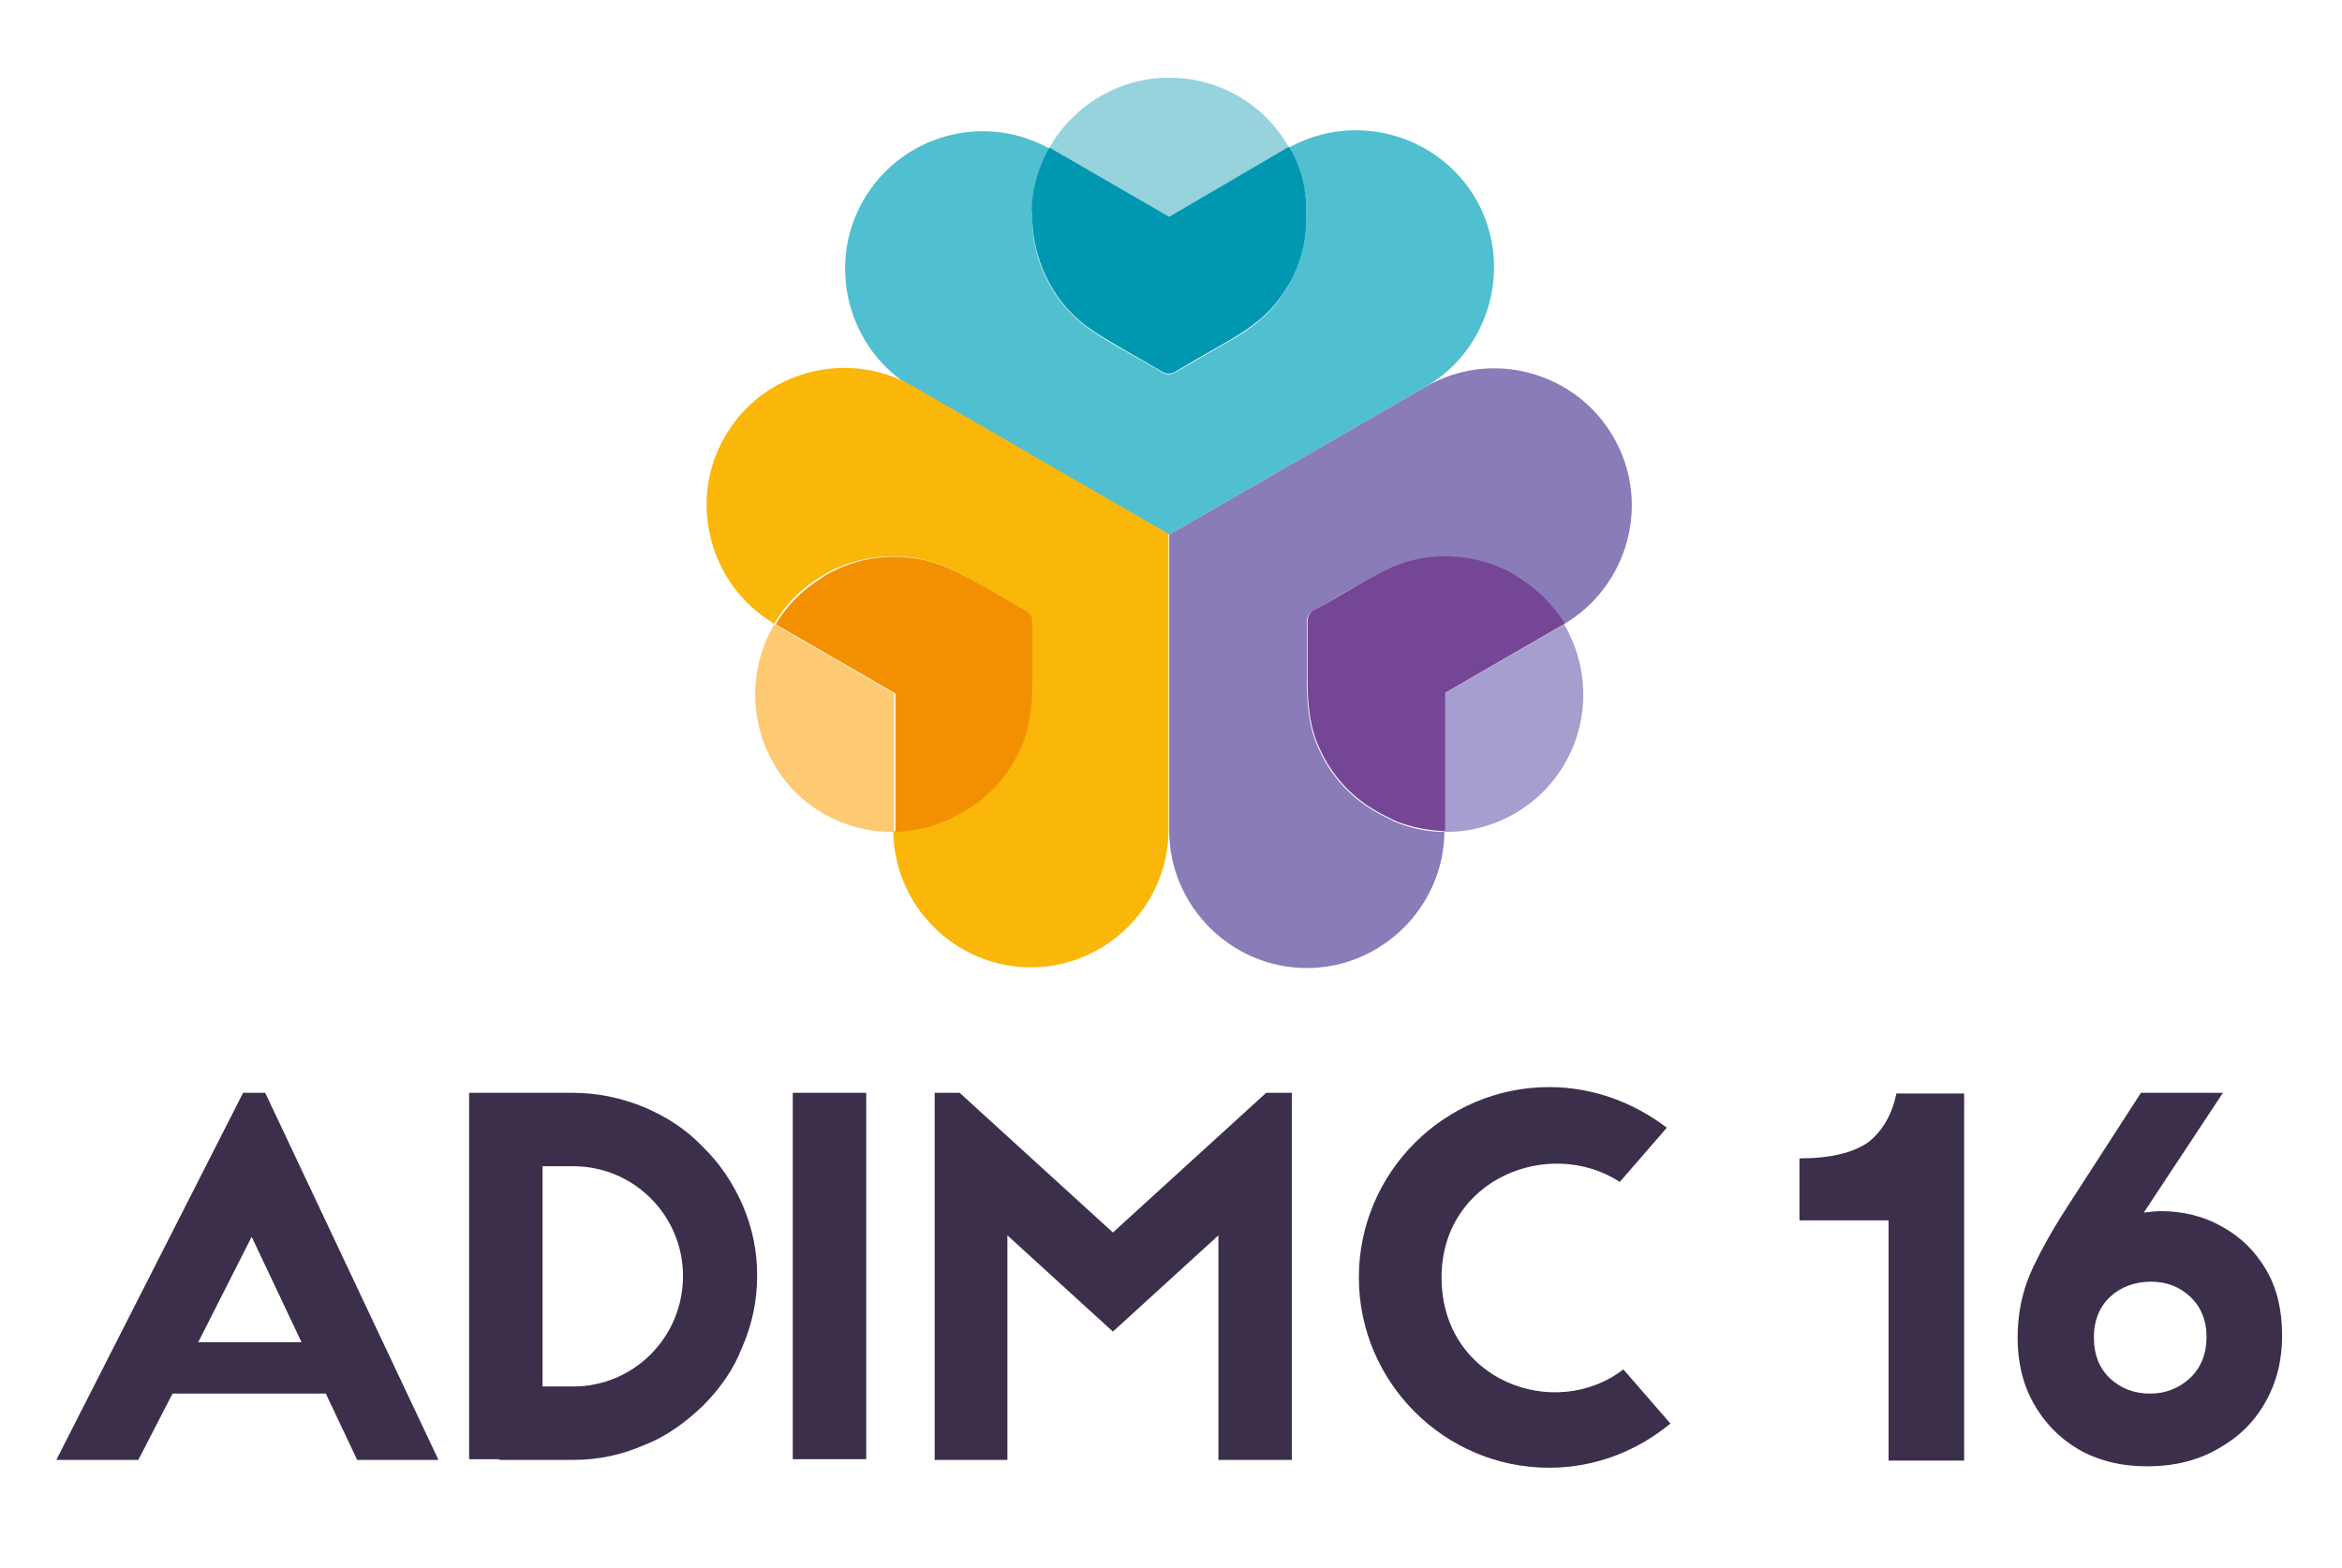 <?xml version="1.0" encoding="utf-8"?>
<!-- Generator: Adobe Illustrator 27.4.1, SVG Export Plug-In . SVG Version: 6.00 Build 0)  -->
<svg version="1.1" id="Calque_1" xmlns="http://www.w3.org/2000/svg" xmlns:xlink="http://www.w3.org/1999/xlink" x="0px" y="0px"
	 viewBox="0 0 328.5 219.9" style="enable-background:new 0 0 328.5 219.9;" xml:space="preserve">
<style type="text/css">
	.st0{fill:#50BFD0;}
	.st1{fill:#96D3DD;}
	.st2{fill:#0098B1;}
	.st3{fill:#897CB8;}
	.st4{fill:#A69ECE;}
	.st5{fill:#754695;}
	.st6{fill:#FAB70A;}
	.st7{fill:#FDCA73;}
	.st8{fill:#F39001;}
	.st9{fill:#3C2F4B;}
</style>
<g>
	<g>
		<path class="st0" d="M207,27.9L207,27.9c-5.3-9.1-17-12.3-26.2-7.2c1.1,2,1.9,4.3,2.3,6.7c0,0,0,0,0,0c0,0.1,0,0.2,0,0.3
			c0,0.2,0.1,0.4,0.1,0.7c0,0.2,0,0.4,0,0.6c0,0.1,0,0.1,0,0.2c0.3,4.9-1.1,9.4-4.2,13.4c-2.1,2.6-4.8,4.3-7.7,5.9
			c-2.1,1.2-4.1,2.4-6.2,3.6c-0.7,0.4-1.3,0.6-2,0.2c-3.3-2-6.7-3.7-9.8-5.8c-5.2-3.4-8.3-9.2-8.5-15.2c0,0,0,0,0,0
			c0-0.3,0-0.5,0-0.8c0-0.1,0-0.1,0-0.2c0-0.1,0-0.1,0-0.2c0-0.1,0-0.3,0-0.4c0.1-3.2,1-6.2,2.5-8.8c-9.2-5.2-20.9-2-26.2,7.2l0,0
			c-5.3,9.2-2.1,21.1,7.1,26.4L164,75l35.9-20.7C209.1,49,212.3,37.1,207,27.9z"/>
		<path class="st1" d="M164,30.4l16.6-9.6c0.1,0,0.1-0.1,0.2-0.1c-3.3-5.9-9.6-9.8-16.8-9.8c-7.2,0-13.5,4-16.8,9.8
			c0.1,0,0.1,0.1,0.2,0.1L164,30.4z"/>
		<path class="st2" d="M144.8,30c0,0.1,0,0.1,0,0.2c0,0.1,0,0.1,0,0.2c0,0.3,0,0.5,0,0.8c0,0,0,0,0,0c0.3,6,3.3,11.8,8.5,15.2
			c3.2,2.1,6.6,3.9,9.8,5.8c0.7,0.4,1.4,0.2,2-0.2c2-1.2,4.1-2.4,6.2-3.6c2.8-1.6,5.6-3.3,7.7-5.9c3.2-4,4.5-8.4,4.2-13.4
			c0-0.1,0-0.1,0-0.2c0-0.2,0-0.4,0-0.6c0-0.2,0-0.4-0.1-0.7c0-0.1,0-0.2,0-0.3c0,0,0,0,0,0c-0.3-2.4-1.1-4.7-2.3-6.7
			c-0.1,0-0.1,0.1-0.2,0.1L164,30.4l-16.6-9.6c-0.1,0-0.1-0.1-0.2-0.1c-1.5,2.6-2.4,5.6-2.5,8.8C144.8,29.7,144.8,29.8,144.8,30z"/>
		<path class="st3" d="M226.3,61.3L226.3,61.3c-5.3-9.2-17.2-12.4-26.4-7L164,75l0,41.5c0,10.6,8.7,19.3,19.3,19.3l0,0
			c10.5,0,19.2-8.6,19.3-19.1c-2.3,0-4.7-0.5-6.9-1.4c0,0,0,0,0,0c-0.1,0-0.2-0.1-0.2-0.1c-0.2-0.1-0.4-0.2-0.6-0.3
			c-0.2-0.1-0.4-0.2-0.6-0.3c-0.1,0-0.1-0.1-0.2-0.1c-4.4-2.2-7.6-5.6-9.5-10.3c-1.2-3.1-1.3-6.3-1.3-9.6c0-2.4,0-4.7,0-7.1
			c0-0.8,0.1-1.4,0.9-1.8c3.3-1.9,6.6-3.9,10-5.6c5.6-2.8,12.1-2.6,17.4,0.2c0,0,0,0,0,0c0.2,0.1,0.5,0.3,0.7,0.4
			c0,0,0.1,0.1,0.1,0.1c0.1,0,0.1,0.1,0.2,0.1c0.1,0.1,0.2,0.1,0.3,0.2c2.7,1.7,4.9,3.9,6.4,6.5C228.5,82.2,231.6,70.4,226.3,61.3z"
			/>
		<path class="st4" d="M202.6,97.3l0,19.2c0,0.1,0,0.1,0,0.2c6.7,0.1,13.3-3.4,16.9-9.6c3.6-6.3,3.3-13.7-0.1-19.5
			c-0.1,0-0.1,0.1-0.2,0.1L202.6,97.3z"/>
		<path class="st5" d="M213,81c-0.1-0.1-0.2-0.1-0.3-0.2c-0.1,0-0.1-0.1-0.2-0.1c0,0-0.1-0.1-0.1-0.1c-0.2-0.1-0.5-0.3-0.7-0.4
			c0,0,0,0,0,0c-5.3-2.7-11.8-3-17.4-0.2c-3.4,1.7-6.6,3.8-10,5.6c-0.8,0.4-0.9,1.1-0.9,1.8c0,2.4,0,4.7,0,7.1
			c0,3.3,0.1,6.5,1.3,9.6c1.9,4.7,5.1,8.1,9.5,10.3c0.1,0,0.1,0.1,0.2,0.1c0.2,0.1,0.4,0.2,0.6,0.3c0.2,0.1,0.4,0.2,0.6,0.3
			c0.1,0,0.2,0.1,0.2,0.1c0,0,0,0,0,0c2.3,0.9,4.6,1.3,6.9,1.4c0-0.1,0-0.1,0-0.2l0-19.2l16.6-9.6c0.1,0,0.1-0.1,0.2-0.1
			C217.9,84.9,215.7,82.7,213,81z"/>
		<path class="st6" d="M128.1,54.2c-9.2-5.3-21.1-2.2-26.4,7h0c-5.3,9.1-2.2,20.9,6.9,26.3c1.5-2.6,3.7-4.9,6.4-6.5
			c0.1-0.1,0.2-0.1,0.3-0.2c0.1,0,0.1-0.1,0.2-0.1c0,0,0.1-0.1,0.1-0.1c0.2-0.1,0.5-0.3,0.7-0.4c0,0,0,0,0,0
			c5.3-2.7,11.8-3,17.4-0.2c3.4,1.7,6.6,3.8,10,5.6c0.8,0.4,0.9,1.1,0.9,1.8c0,2.4,0,4.7,0,7.1c0,3.3-0.1,6.5-1.3,9.6
			c-1.9,4.7-5.1,8.1-9.5,10.3c-0.1,0-0.1,0.1-0.2,0.1c-0.2,0.1-0.4,0.2-0.6,0.3c-0.2,0.1-0.4,0.2-0.6,0.3c-0.1,0-0.2,0.1-0.2,0.1
			c0,0,0,0,0,0c-2.3,0.9-4.6,1.3-6.9,1.4c0.1,10.5,8.7,19.1,19.3,19.1l0,0c10.6,0,19.3-8.7,19.3-19.3l0-41.5L128.1,54.2z"/>
		<path class="st7" d="M125.4,97.3l-16.6-9.6c-0.1,0-0.1-0.1-0.2-0.1c-3.4,5.8-3.7,13.2-0.1,19.5c3.6,6.3,10.2,9.7,16.9,9.6
			c0-0.1,0-0.1,0-0.2L125.4,97.3z"/>
		<path class="st8" d="M132.3,115.3C132.3,115.3,132.3,115.3,132.3,115.3c0.1,0,0.2-0.1,0.3-0.1c0.2-0.1,0.4-0.2,0.6-0.3
			c0.2-0.1,0.4-0.2,0.6-0.3c0.1,0,0.1-0.1,0.2-0.1c4.4-2.2,7.6-5.6,9.5-10.3c1.2-3.1,1.3-6.3,1.3-9.6c0-2.4,0-4.7,0-7.1
			c0-0.8-0.1-1.4-0.9-1.8c-3.3-1.9-6.6-3.9-10-5.6c-5.6-2.8-12.1-2.6-17.4,0.2c0,0,0,0,0,0c-0.2,0.1-0.5,0.3-0.7,0.4
			c0,0-0.1,0.1-0.1,0.1c-0.1,0-0.1,0.1-0.2,0.1c-0.1,0.1-0.2,0.1-0.3,0.2c-2.7,1.7-4.9,3.9-6.4,6.5c0.1,0,0.1,0.1,0.2,0.1l16.6,9.6
			l0,19.2c0,0.1,0,0.1,0,0.2C127.7,116.6,130.1,116.2,132.3,115.3z"/>
	</g>
	<g>
		<path class="st9" d="M262.1,160.2c-2.1,1.5-5.3,2.3-9.7,2.3v8.7h12.5v33.7h10.6v-51.5H266C265.4,156.3,264.1,158.6,262.1,160.2z"
			/>
		<path class="st9" d="M317.9,178.2c-1.5-2.6-3.6-4.7-6.2-6.1c-2.6-1.5-5.5-2.2-8.7-2.2c-0.6,0-1.3,0.1-2.3,0.2l11.1-16.8h-11.5
			l-10.4,16.1c-2.2,3.4-3.9,6.5-5.1,9.2c-1.2,2.8-1.8,5.8-1.8,9.1c0,3.3,0.7,6.4,2.2,9.1c1.5,2.7,3.6,4.9,6.3,6.5
			c2.8,1.6,6,2.4,9.7,2.4c3.7,0,7-0.8,9.8-2.4c2.9-1.6,5.1-3.7,6.7-6.5c1.6-2.8,2.4-5.9,2.4-9.4
			C320.1,183.8,319.4,180.8,317.9,178.2z M307.2,193.3c-1.5,1.4-3.4,2.2-5.6,2.2c-2.2,0-4.1-0.7-5.6-2.1c-1.5-1.4-2.3-3.3-2.3-5.8
			c0-2.4,0.8-4.3,2.3-5.7c1.5-1.4,3.5-2.1,5.7-2.1c2.2,0,4,0.7,5.5,2.1c1.5,1.4,2.3,3.3,2.3,5.7
			C309.5,189.9,308.7,191.9,307.2,193.3z"/>
		<path class="st9" d="M34.1,153.3L7.9,204.8h11.5l4.8-9.3h21.5l4.4,9.3h11.4l-24.3-51.5H34.1z M27.8,188.3l7.5-14.8l7,14.8H27.8z"
			/>
		<path class="st9" d="M98.5,160.8c-2.3-2.4-5.1-4.2-8.2-5.5c-3.2-1.3-6.5-2-10-2H65.8v51.4H70v0.1h10.4c3.5,0,6.8-0.7,10-2.1
			c3.1-1.2,5.8-3.2,8.2-5.5c2.4-2.4,4.3-5.1,5.5-8.2c1.4-3.2,2.1-6.5,2.1-10.1c0-3.5-0.7-6.8-2.1-10C102.8,166,101,163.2,98.5,160.8
			z M80.4,194.5h-4.3v-30.9h4.3c8.5,0,15.4,6.9,15.4,15.4C95.8,187.6,88.9,194.5,80.4,194.5z"/>
		<rect x="111.2" y="153.3" class="st9" width="10.3" height="51.4"/>
		<polygon class="st9" points="156.1,172.9 134.6,153.3 131.1,153.3 131.1,204.8 141.3,204.8 141.3,173.3 156.1,186.8 170.9,173.3 
			170.9,204.8 181.2,204.8 181.2,153.3 177.6,153.3 		"/>
		<path class="st9" d="M202.2,179.2c0-13.8,15.1-19.8,25-13.4l6.6-7.6c-4.6-3.5-10.3-5.7-16.5-5.7c-14.7,0-26.7,12-26.7,26.7
			s12,26.7,26.7,26.7c6.5,0,12.4-2.4,17-6.2l-6.6-7.6C218.1,199.5,202.2,193.7,202.2,179.2z"/>
	</g>
</g>
</svg>
